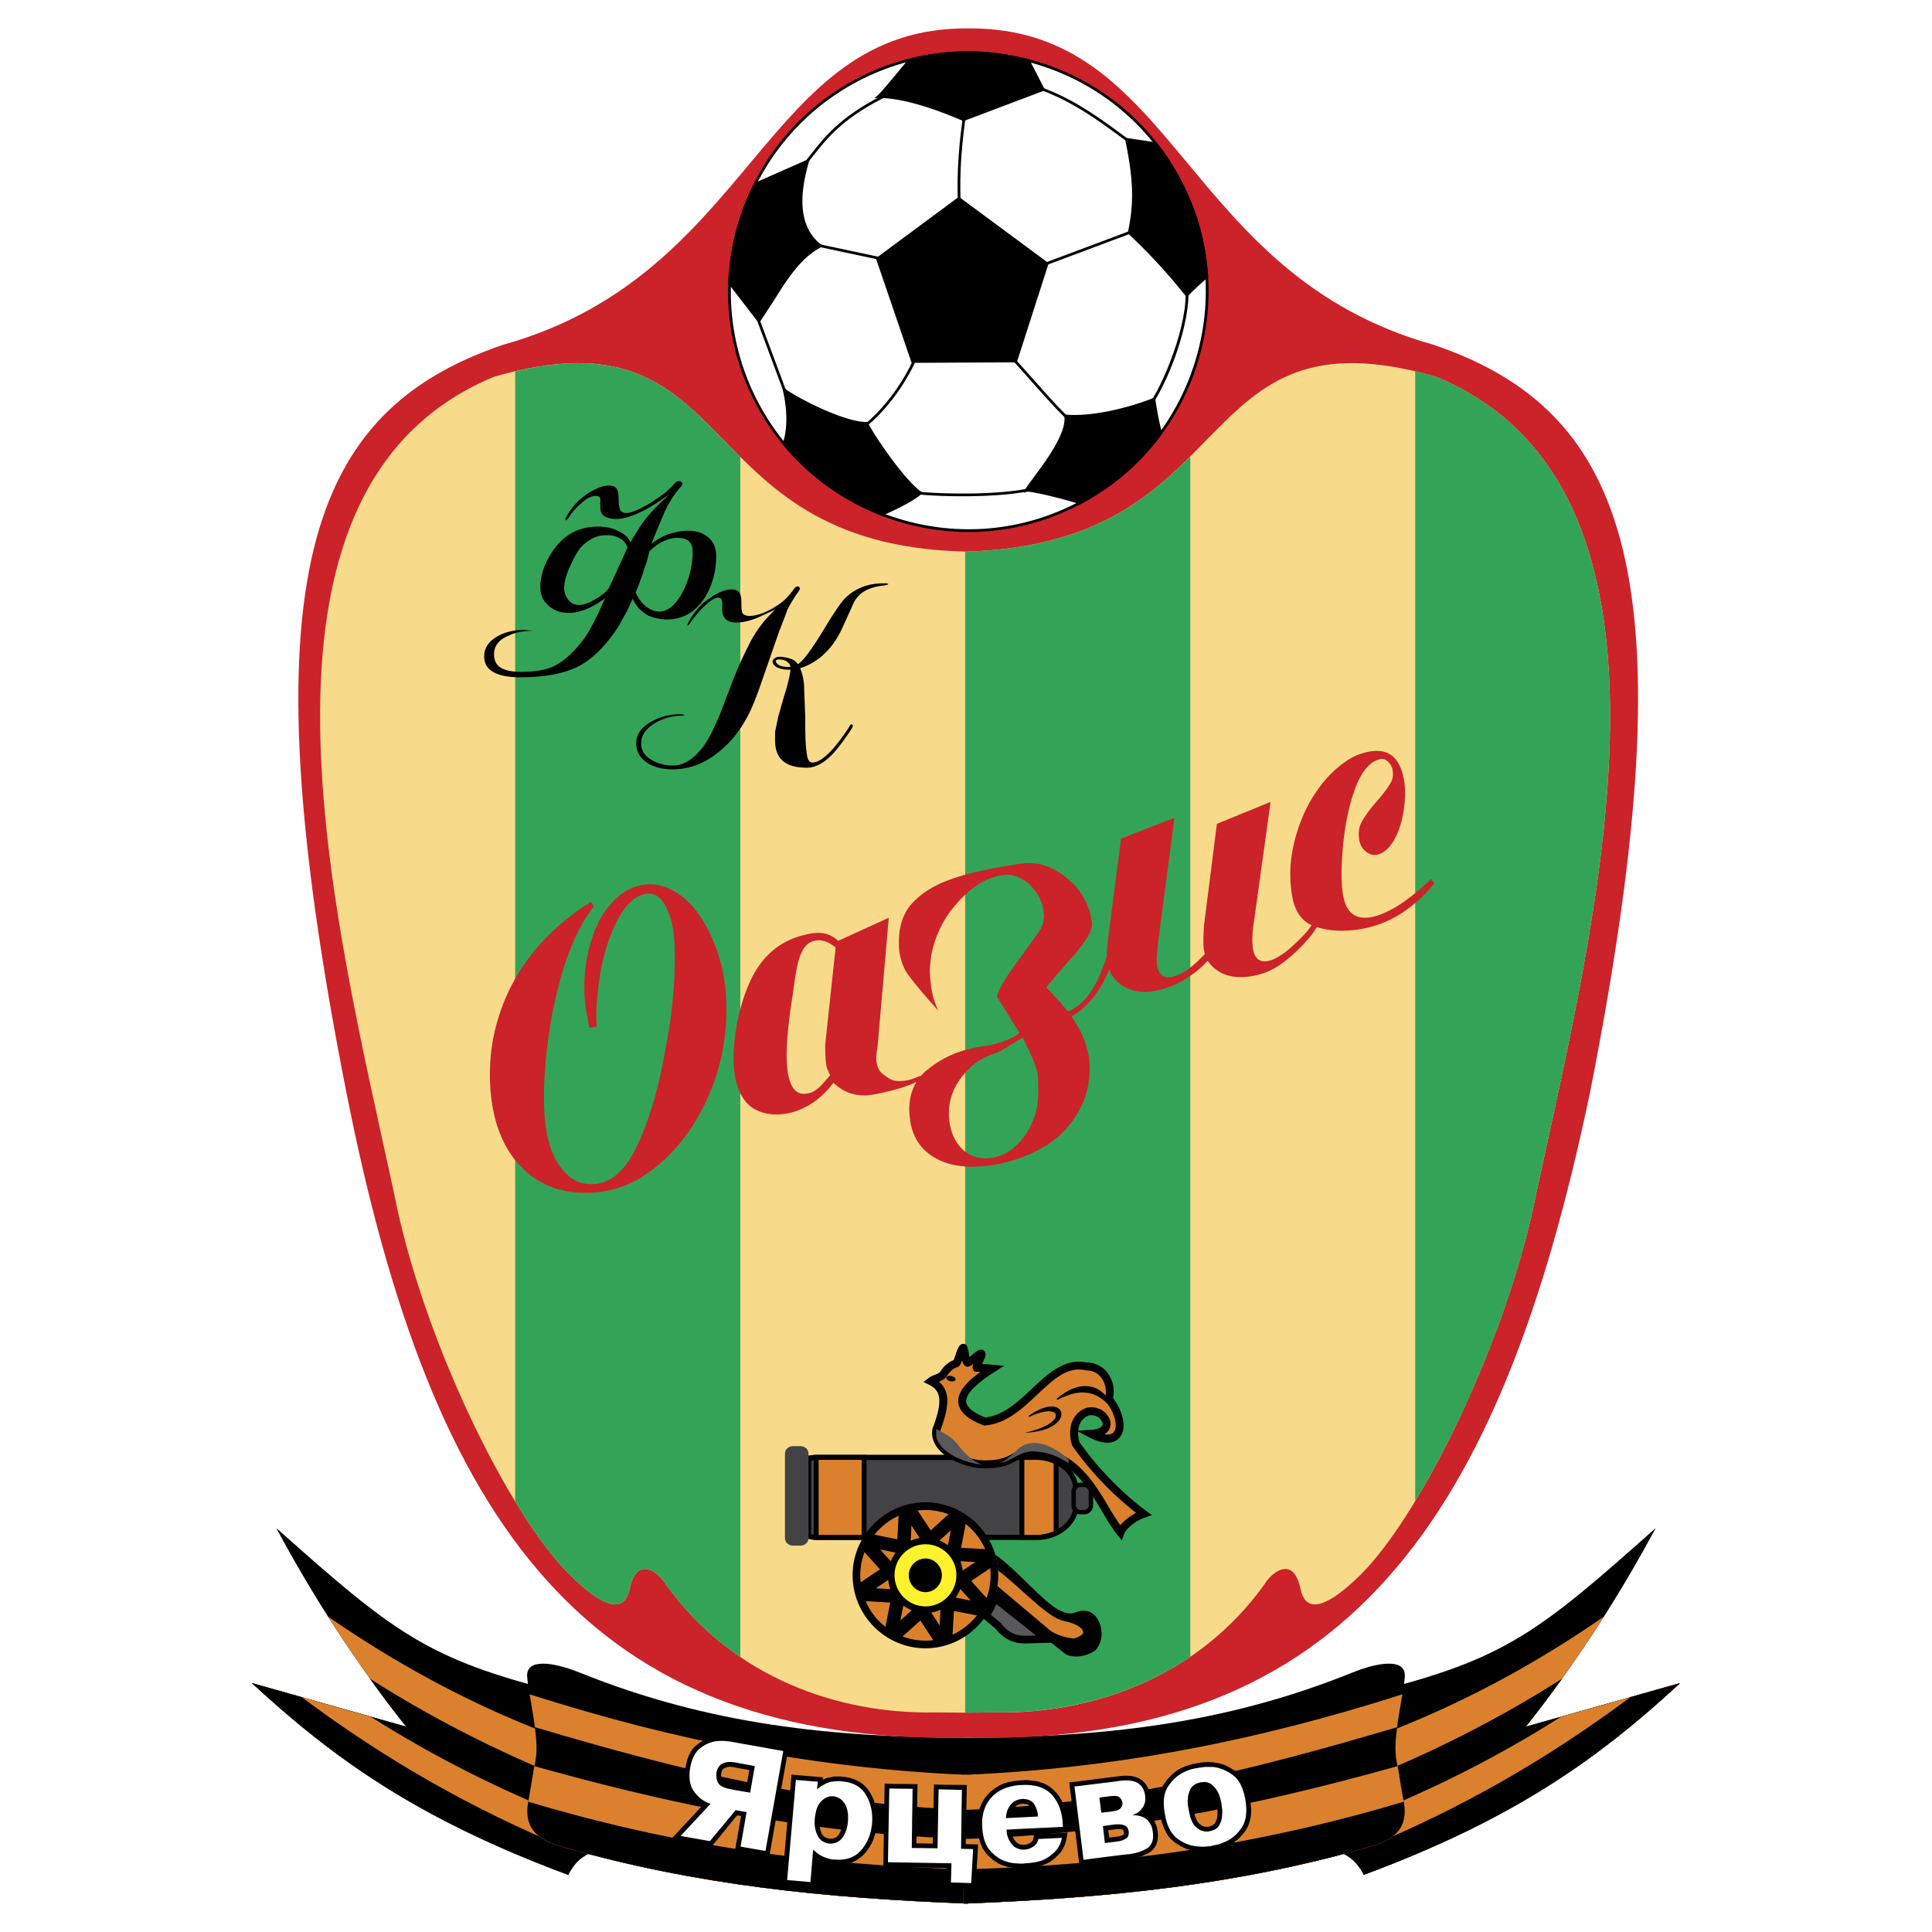 <?xml version="1.0" encoding="UTF-8"?> <svg xmlns="http://www.w3.org/2000/svg" width="2500" height="2500" viewBox="0 0 192.756 192.756"><g fill-rule="evenodd" clip-rule="evenodd"><path fill="#fff" d="M0 0h192.756v192.756H0V0z"></path><path d="M139.338 175.711c-.438-2.404.574-5.738.818-8.389.166-1.887-2.541-1.531-5.191-.465-13.096 5.291-25.346 6.445-38.601 6.529-13.228-.084-25.478-1.238-38.574-6.529-2.678-1.066-5.355-1.422-5.192.465.246 2.65 1.257 5.984.82 8.389-.273 1.34-.437 2.65-.711 4.072-.601 3.279 1.913 4.045 3.717 4.564 12.922 3.676 25.498 4.998 39.708 5.555v.02c.079-.004.155-.008.232-.01.078.002.154.006.232.01v-.02c14.237-.557 26.813-1.879 39.733-5.555 1.805-.52 4.318-1.285 3.717-4.564-.271-1.422-.435-2.732-.708-4.072z"></path><path d="M96.597 2.834c-20.525-.162-21.234 24.541-46.403 31.564-19.403 6.586-25.798 23.092-15.659 74.469 8.608 43.67 24.268 65.178 62.062 64.521 37.794.656 53.153-21.781 62.062-64.521 10.139-51.376 3.744-67.882-15.631-74.469-25.198-7.023-25.585-31.726-46.431-31.564z" fill="#cc2229"></path><path d="M66.426 158.057c6.696 9.348 17.244 12.98 26.891 12.791l2.952.027h.028l2.924-.027c9.674.189 20.25-3.443 26.945-12.791.518-.955 2.842-3.115 3.58.465.572 2.732 2.951 1.586 5.984-1.393 6.148-6.096 14.729-23.748 17.545-38.068 5.766-26.891 17.189-70.178-9.975-81.464-25.115-7.27-18.83 16.725-47.032 17.435-28.148-.71-21.89-24.705-47.004-17.435-27.137 11.286-15.741 54.574-9.948 81.464 2.788 14.32 11.369 31.973 17.545 38.068 3.006 2.979 5.383 4.125 5.958 1.393.765-3.581 3.061-1.42 3.607-.465z" fill="#f7db8b"></path><path d="M75.527 40.219C69.405 28.605 73.887 14.121 85.501 8c11.614-6.121 26.071-1.64 32.192 10.002 6.123 11.614 1.641 26.071-10.002 32.192-11.614 6.121-26.043 1.639-32.164-9.975z" fill="#fff"></path><path d="M85.438 7.879c-5.649 2.978-9.806 7.996-11.705 14.13-1.899 6.134-1.305 12.624 1.673 18.273 2.98 5.655 7.993 9.813 14.115 11.709 6.115 1.894 12.591 1.298 18.235-1.677 5.662-2.978 9.828-7.993 11.73-14.122 1.898-6.123 1.307-12.605-1.672-18.255-2.979-5.663-7.992-9.829-14.121-11.73-6.123-1.899-12.606-1.306-18.255 1.672zm4.164 43.852c-6.052-1.875-11.008-5.985-13.954-11.575C69.55 28.587 74 14.217 85.565 8.121c5.585-2.943 11.994-3.53 18.046-1.652 6.061 1.88 11.018 5.999 13.961 11.598 2.943 5.584 3.531 11.993 1.652 18.046-1.879 6.06-5.998 11.018-11.596 13.961-5.579 2.94-11.982 3.529-18.026 1.657z"></path><path d="M100.949 35.857l1.98 2.211c1.48 1.675 2.879 3.257 3.91 4.114l.174-.21c-1.014-.844-2.404-2.418-3.879-4.085l-1.982-2.214-.203.184zM96.036 11.846c-.239 1.869-.639 4.996-.451 8.595l.273-.015c-.188-3.574.211-6.687.449-8.546l.097-.777-.271-.032-.097.775zM91.284 49.02l-.032.271c2.793.329 9.766.412 12.578-.608l-.094-.257c-2.773 1.006-9.681.92-12.452.594zM85.747 42.762l.166.217c3.364-2.573 5.126-6.152 5.727-7.57l-.251-.107c-.594 1.399-2.33 4.926-5.642 7.46zM75.344 31.467l3.225 8.663.256-.095-3.225-8.662-.256.094zM80.827 24.448l8.363 1.777.057-.267-8.363-1.777-.057.267zM80.905 15.394c-.401.512-.78.995-1.187 1.42l.198.189c.416-.435.799-.923 1.204-1.44 1.404-1.791 3.15-4.02 7.909-6.209l-.114-.248c-4.819 2.217-6.588 4.475-8.01 6.288zM101.947 8.406c4.064.987 7.271 3.348 9.848 5.245l1.174.855.16-.222-1.17-.854c-2.598-1.911-5.83-4.29-9.947-5.29l-.065.266zM103.463 26.51l.096.255 9.482-3.552-.096-.256-9.482 3.553zM118.268 28.564c.359 3.697-2.266 10.019-3.824 12.037l.217.167c1.77-2.293 4.234-8.578 3.881-12.23l-.274.026z"></path><path d="M120.398 27.594c-.982.847-1.857 1.667-1.967 1.885a56.315 56.315 0 0 0-5.766-6.258c.52-2.514.684-4.783-.273-9.319l2.924.438a23.895 23.895 0 0 1 2.377 3.662 23.978 23.978 0 0 1 2.705 9.592zm-47.605.628a24.1 24.1 0 0 1 2.542-9.838l5.247-2.323c-1.121 3.853-.875 6.805 1.284 8.472-2.814 1.475-4.263 4.836-6.148 7.487l-2.925-3.798zM90.721 6.005a23.66 23.66 0 0 1 11.888.054c.438.847.875 1.694 1.475 2.87l-7.952 3.006c-2.323-.984-5.821-2.323-8.499-2.295.273-.219 1.804-2.023 3.088-3.635zm25.088 37.22c-2.051 2.815-4.756 5.193-8.035 6.941-1.803-.574-5.082-1.366-5.383-1.229.465-.929 4.262-5.138 3.936-7.433 3.061.246 6.967-.929 8.799-1.667.245 1.53.436 2.514.683 3.388zm-27.793 8.089a23.872 23.872 0 0 1-9.783-7.023c.464-1.448.492-3.307 0-5.411 1.12.875 5.875 3.361 8.226 3.361.902 1.667 3.744 5.793 5.383 6.941-.82.739-2.405 1.477-3.826 2.132zm3.033-15.248l-3.498-10.249 8.117-6.012 8.799 6.504-3.115 9.701-10.303.056z"></path><path d="M112.258 13.931c.93 4.404.812 6.653.273 9.263l-.016.075.057.053a56.315 56.315 0 0 1 5.752 6.243l.135.168.094-.192c.078-.154.768-.837 1.936-1.843l.051-.045-.004-.068a24.022 24.022 0 0 0-2.721-9.647 24.134 24.134 0 0 0-2.391-3.682l-.033-.043-3.172-.475.039.193zm.963 5.536c0-1.466-.195-3.16-.658-5.401l2.676.4a23.72 23.72 0 0 1 5.016 13.072c-.336.292-1.451 1.265-1.83 1.723a56.506 56.506 0 0 0-5.613-6.085c.249-1.226.409-2.378.409-3.709zM80.527 15.937l-5.292 2.342-.022.043a24.268 24.268 0 0 0-2.556 9.895l-.002.049 3.072 3.991 1.506-2.307c1.298-2.073 2.64-4.217 4.697-5.296l.189-.099-.168-.13c-2.01-1.552-2.415-4.275-1.237-8.325l.082-.282-.269.119zm-.149.364c-.391 1.413-.595 2.673-.595 3.774 0 1.948.63 3.406 1.864 4.432-2.032 1.137-3.363 3.248-4.646 5.299l-1.292 1.979-2.774-3.604a24.01 24.01 0 0 1 2.504-9.694l4.939-2.186zM90.687 5.873l-.044.012-.029.035c-1.286 1.615-2.805 3.404-3.066 3.613l-.31.248.396-.004c2.979-.03 7.092 1.712 8.444 2.285l.05.021 8.146-3.08-1.572-3.06-.061-.016a23.745 23.745 0 0 0-11.954-.054zm11.829.305l1.377 2.677-7.759 2.933c-3.5-1.479-6.179-2.221-8.181-2.275.559-.594 1.842-2.128 2.844-3.384a23.482 23.482 0 0 1 11.719.049zM115.074 39.71c-1.814.73-5.695 1.902-8.738 1.657l-.17-.014.023.169c.238 1.667-1.822 4.445-3.055 6.104-.416.562-.746 1.006-.867 1.249l-.141.282.316-.095c.307-.091 3.371.624 5.289 1.234l.055.018.051-.027c3.252-1.734 5.971-4.083 8.082-6.981l.037-.054-.018-.064c-.23-.821-.422-1.767-.68-3.373l-.027-.169-.157.064zm-.056.314c.238 1.468.424 2.384.641 3.169-2.07 2.827-4.729 5.124-7.902 6.825-1.254-.394-4.164-1.16-5.127-1.218.156-.242.416-.592.727-1.01 1.186-1.599 3.127-4.214 3.127-5.998 0-.05-.008-.098-.012-.147 2.989.194 6.686-.893 8.546-1.621zM78.099 38.912c.473 2.023.474 3.869.003 5.338l-.023.071.048.058a24.082 24.082 0 0 0 9.839 7.063l.054.021.053-.024c1.342-.62 3.011-1.391 3.86-2.154l.128-.115-.141-.099c-1.584-1.108-4.398-5.15-5.342-6.895l-.039-.071h-.081c-2.309 0-7.078-2.502-8.142-3.332l-.305-.239.088.378zm.629 2.882c0-.822-.111-1.705-.304-2.618 1.425.979 5.665 3.144 7.95 3.193.956 1.743 3.629 5.567 5.248 6.807-.837.697-2.35 1.408-3.609 1.989a23.82 23.82 0 0 1-9.632-6.913c.227-.74.347-1.564.347-2.458zM95.586 19.696l-8.197 6.071 3.562 10.436 10.5-.056 3.176-9.889-8.959-6.623-.082.061zm.081.279l8.639 6.386c-.057.182-2.996 9.331-3.055 9.514-.193 0-9.915.053-10.105.053l-3.434-10.06 7.955-5.893z"></path><path d="M66.426 158.057c2.132 2.98 4.646 5.385 7.434 7.27V45.576c-5.821-5.767-9.811-11.505-22.464-8.526v112.755c1.886 3.088 3.771 5.656 5.466 7.324 3.006 2.979 5.383 4.125 5.958 1.393.764-3.581 3.06-1.42 3.606-.465zM96.296 170.875l2.924-.027c6.613.107 13.609-1.531 19.539-5.549V45.548c-4.619 4.563-10.357 9.183-22.463 9.483v115.844zM141.195 149.75c5.002-8.227 10.057-20.332 12.08-30.689 5.766-26.891 17.189-70.178-9.975-81.464-.711-.219-1.422-.383-2.105-.547v112.7z" fill="#33a457"></path><path d="M66.263 49.812c.164-.164.355-.328.546-.492-.191.109-.383.246-.546.355v-.437c.464-.383.82-.738 1.093-1.066a.48.48 0 0 1 .355-.164c.219 0 .328.082.382.246l-.109.246c-.628.656-1.202 1.558-1.721 2.679v-1.367zm0 3.661l.41-.164a6.007 6.007 0 0 1 1.968-.355c.847 0 1.53.218 2.049.683.492.438.766 1.039.766 1.804 0 1.503-.355 2.842-1.039 4.018-.93 1.558-2.241 2.35-3.936 2.35-.082 0-.164 0-.218-.028v-.847c.683-.191 1.312-.848 1.885-1.94.629-1.257.957-2.569.957-3.962 0-.929-.492-1.367-1.476-1.367-.464 0-.902.082-1.366.301v-.493zm-4.537 8.991c-.738 1.148-1.503 2.077-2.295 2.787v-3.552c.027-.082.082-.137.109-.191l.848-1.858a5.99 5.99 0 0 1-.957.656v-.547a5.123 5.123 0 0 0 1.285-1.011l1.885-4.1a1.451 1.451 0 0 0-.71-.902c-.383-.246-.82-.355-1.312-.355-.41 0-.793.055-1.148.191v-1.038h.246c.793 0 1.476.137 2.05.464.602.273.984.628 1.175 1.121.137-.273.328-.601.574-.984.219-.382.492-.765.766-1.148a16.817 16.817 0 0 1 2.022-2.186v1.367c-.055.136-.109.246-.164.382l-1.121 2.706c.355-.301.792-.547 1.285-.793v.492c-.492.219-.984.574-1.476 1.038-.109.492-.219.848-.274 1.121a6.51 6.51 0 0 0-.327.929c-.301.875-.547 1.558-.766 2.05.273.656.683 1.175 1.203 1.53.382.246.765.383 1.147.383.165 0 .328-.027.492-.082v.847a4.268 4.268 0 0 1-1.667-.41 3.585 3.585 0 0 1-1.476-1.64l-.546 1.203-.848 1.53zm4.537-12.789v-.437a47.4 47.4 0 0 1-1.312.901c-1.12.684-1.94 1.039-2.459 1.039-.328 0-.52-.109-.629-.328-.082-.219-.137-.52-.137-.957 0-.628-.082-1.039-.246-1.203-.164-.164-.41-.246-.71-.246-.41 0-.848.109-1.339.355v.683c.164 0 .273.027.355.083a.434.434 0 0 1 .109.3v.765c0 .41.137.711.41.875.273.164.656.273 1.147.273.82 0 1.804-.328 2.979-.956.327-.164.655-.383 1.065-.629.22-.163.494-.327.767-.518zm-6.832 15.576a7.853 7.853 0 0 1-1.476 1.093c-1.449.82-3.471 1.23-6.012 1.23-2.433 0-3.635-.71-3.635-2.077 0-.819.41-1.448 1.202-1.94.82-.491 1.749-.71 2.788-.71l.984.083c-.984 0-1.831.137-2.487.464-1.011.41-1.503 1.039-1.503 1.858 0 .602.192 1.066.629 1.339.41.273 1.093.438 2.077.438 1.284 0 2.323-.164 3.088-.492 1.147-.492 2.269-1.53 3.361-3.061.273-.41.601-1.011.984-1.776v3.551zm0-4.945c-.191.109-.383.218-.602.328-.765.328-1.448.52-2.077.52-.82 0-1.476-.246-2.022-.711-.546-.492-.82-1.093-.82-1.831 0-1.257.438-2.486 1.312-3.744 1.065-1.503 2.459-2.268 4.208-2.323v1.038c-.027 0-.055.027-.082.027-.382.164-.765.41-1.175.766-.383.355-.792 1.011-1.229 1.967-.438.929-.656 1.722-.656 2.323 0 .438.137.82.41 1.175.273.328.628.52 1.066.52.355 0 .792-.137 1.312-.383.109-.082.246-.137.355-.219v.547zm0-10.823c-.164 0-.328.027-.547.109-.218.082-.519.273-.874.601-.52.438-.957.93-1.285 1.476l-.191.218-.055.055-.082-.164.109-.218c.547-.984 1.257-1.749 2.104-2.295.273-.191.574-.355.82-.465v.683h.001zM78.451 61.153l.082-.273c.328-.656.738-1.312 1.203-1.968l.082-.219c-.027 0-.027-.027-.027-.055l-.137-.137c-.191 0-.328.082-.438.247a6.624 6.624 0 0 1-.765.929 5.57 5.57 0 0 1-1.229.929c-.929.574-1.776.848-2.515.848-.3-.028-.492-.11-.601-.246-.109-.137-.136-.492-.136-1.039 0-.546-.082-.929-.246-1.093-.164-.191-.41-.273-.71-.273-.601 0-1.339.273-2.159.848-.848.546-1.558 1.339-2.104 2.322-.109.164-.164.301-.164.465l.082-.055.273-.355c.437-.601.874-1.12 1.339-1.558.574-.546 1.039-.847 1.366-.847.164.028.273.082.328.164.055.109.082.273.082.52v.437c0 .492.109.82.355 1.038.219.219.601.328 1.093.328.574 0 1.285-.164 2.104-.492l1.722-.792c-.602.601-1.039 1.065-1.257 1.366a11.578 11.578 0 0 0-1.394 2.214 39.602 39.602 0 0 0-1.585 3.552l-1.12 2.924c-.602 1.53-1.175 2.705-1.749 3.525-.983 1.312-1.995 1.968-3.088 1.968a4.21 4.21 0 0 1-2.214-.602c-.656-.41-.956-.956-.956-1.612 0-.792.465-1.476 1.421-2.049a5.437 5.437 0 0 1 2.732-.71l.219-.055-.301-.082h-.273c-1.039 0-1.995.273-2.924.819-.93.547-1.367 1.257-1.367 2.077 0 .792.355 1.449 1.093 1.94.656.437 1.503.656 2.542.656 1.476 0 2.869-.464 4.154-1.394 1.284-.929 2.35-2.132 3.17-3.607.382-.656.82-1.667 1.312-3.034l1.995-5.738.71-1.831zM88.507 58.201h-.41c-1.531 0-2.815.519-3.798 1.503-.383.382-1.094 1.421-2.132 3.143-1.229 2.023-2.077 3.143-2.569 3.416a1.39 1.39 0 0 0-.738-.546 2.222 2.222 0 0 0-.41-.109 2.674 2.674 0 0 0-.656-.082.79.79 0 0 0-.519.164c-.137.109-.191.219-.191.301 0 .246.164.438.464.601.246.109.547.191.902.219h.41c0 .273-.137.929-.41 1.94-.082.246-.164.52-.246.793l-.546 1.913-.273 1.284c-.055.219-.055.41-.055.601v.519c0 1.093.355 1.858 1.12 2.296.492.3 1.203.437 2.05.437s1.722-.464 2.596-1.394c.191-.191.464-.519.792-.956.273-.355.601-.82 1.011-1.421l.164-.301.027-.137-.109-.137-.081.027c-.082.055-.136.164-.191.273a19.703 19.703 0 0 1-1.53 2.077c-.875.984-1.558 1.449-2.104 1.449-.328 0-.519-.273-.574-.847a12.251 12.251 0 0 1-.137-1.75c-.027-.573-.027-1.229-.027-1.995l-.109-2.87c0-.382-.055-.765-.137-1.12s-.164-.628-.273-.82a6.204 6.204 0 0 0 2.378-1.394c.71-.656 1.312-1.503 1.804-2.542l1.202-2.651c.52-.983 1.503-1.53 2.979-1.667l.355-.082.109-.055-.138-.08zm-10.056 8.335c-.328-.027-.574-.082-.71-.164-.218-.137-.328-.273-.328-.41v-.082a.547.547 0 0 1 .3-.082c.301 0 .546.055.738.164.027.027.082.055.109.082.191.164.301.328.301.492h-.41z"></path><path d="M59.54 102.418l-.737.137c-.11-.547-.191-1.039-.273-1.422a9.598 9.598 0 0 1-.164-1.148c-.164-2.076 0-4.016.519-5.765.492-1.776 1.23-3.197 2.241-4.236.984-1.065 2.131-1.64 3.388-1.749 1.23-.082 2.433.328 3.553 1.229 1.148.902 2.104 2.214 2.897 3.963.792 1.721 1.285 3.606 1.449 5.684.164 2.377-.027 4.699-.602 6.969-.574 2.268-1.503 4.344-2.76 6.312-1.285 1.939-2.733 3.471-4.4 4.619a10.516 10.516 0 0 1-5.302 1.967c-2.924.219-5.329-.574-7.188-2.404-1.885-1.832-2.951-4.428-3.225-7.789-.191-2.568.083-5 .82-7.352a19.508 19.508 0 0 1 3.443-6.421c1.558-1.94 3.498-3.635 5.767-5.029l.273.464c-1.121 1.395-2.077 3.334-2.896 5.794-.792 2.486-1.367 5.137-1.722 7.951-.328 2.787-.437 5.221-.273 7.27.164 2.16.71 3.854 1.612 5.029.875 1.201 1.995 1.748 3.334 1.639 1.23-.082 2.295-.766 3.225-2.021.901-1.258 1.804-3.279 2.65-6.066.492-1.668.901-3.525 1.257-5.576.191-.982.355-1.967.492-2.924a87.75 87.75 0 0 0 .3-2.951c.137-2.049.137-3.634.055-4.81-.109-1.394-.41-2.514-.874-3.389s-1.039-1.285-1.749-1.23c-1.121.082-2.104.902-2.952 2.46s-1.448 3.416-1.804 5.492c-.354 2.106-.463 3.881-.354 5.303zM142.781 87.688l.328.438c-2.078 2.541-4.51 4.072-7.297 4.563-1.613.273-3.088.219-4.428-.191-.219.328-.547.82-.629.902-.982 1.175-1.912 2.022-2.76 2.651a6.934 6.934 0 0 1-3.115 1.338c-1.996.328-3.443-.191-4.4-1.53-.682.765-1.529 1.42-2.459 1.967a8.804 8.804 0 0 1-2.924 1.066c-1.148.191-2.186 0-3.033-.52-.684-.41-1.148-.957-1.395-1.666-.793 1.994-2.076 3.77-3.771 4.699.711 1.039 1.203 1.996 1.449 2.842.027.055.027.082.027.137.082.246.164.547.219.82 0 .027.027.055.027.082.273 2.131-.082 4.018-1.039 5.656a9.305 9.305 0 0 1-3.717 3.635c-.736.438-1.557.766-2.404 1.066-.738.246-1.504.438-2.322.574v-.738c.93-.164 1.721-.629 2.432-1.367.793-.791 1.34-1.775 1.723-2.951.354-1.174.299-2.377.271-3.662-.053-1.174-1.146-3.115-1.529-3.99l-1.832 1.121c-.328.219-.736.41-1.064.52v-.957c1.639-.408 2.65-1.064 2.541-1.201l-2.213-3.553c.164-.738.82-1.859 1.967-3.389l2.24-3.116a2.79 2.79 0 0 0 .438-2.022c-.137-1.066-.656-1.995-1.529-2.787-.82-.656-1.641-.957-2.488-.82a3.678 3.678 0 0 0-.955.219v-.901a59.233 59.233 0 0 1 2.787-.465c1.559-.219 3.061.246 4.48 1.421 1.449 1.148 2.297 2.651 2.543 4.509.082.683-.602 1.858-2.078 3.525-1.502 1.694-2.322 2.651-2.459 2.924.82.848 1.531 1.613 2.105 2.377 2.186-.846 3.252-3.443 3.934-5.602-.027-.41 0-.929.082-1.53l1.312-10.112 5.328-2.077-1.639 12.489c-.055.465-.082.875-.109 1.23a5.57 5.57 0 0 0 0 .957c.164.955.629 1.338 1.447 1.201.984-.164 2.078-.928 3.336-2.295l-.111-.546c-.055-.383-.055-1.148.027-2.323l1.285-10.111 5.357-2.186-1.723 12.379c-.109.929-.137 1.722-.027 2.323.164.901.629 1.312 1.449 1.175.982-.164 2.295-1.147 3.99-3.006.027-.055.244-.328.408-.574-1.037-.464-1.693-1.448-1.939-2.869-.355-1.968-.219-4.044.41-6.176.627-2.131 1.611-3.99 2.979-5.547a10.794 10.794 0 0 1 2.076-1.831 6.013 6.013 0 0 1 2.27-.902c1.885-.327 3.006.602 3.416 2.815.164.956.137 2.022-.055 3.197-.191 1.202-.547 2.159-1.012 2.952-.492.765-1.039 1.229-1.668 1.338-.383.055-.736-.054-1.064-.327-.355-.273-.574-.656-.656-1.121-.109-.656-.055-1.257.191-1.749.273-.52.738-1.203 1.475-2.05.738-.847 1.203-1.476 1.395-1.831.273-.382.355-.875.246-1.448-.027-.246-.191-.492-.41-.738-.246-.246-.492-.328-.738-.301-1.012.191-1.83 1.093-2.486 2.706-.629 1.64-1.066 3.552-1.285 5.793-.217 2.213-.217 3.936 0 5.138.301 1.694 1.203 2.405 2.732 2.159 1.695-.301 3.716-1.585 6.04-3.826zm-43.642 28.531c-.137.027-.273.027-.383.055-2.241.301-4.072.055-5.494-.766-1.394-.82-2.24-2.076-2.459-3.799-.219-1.477 0-2.705.628-3.744-.164.055-.328.137-.492.191-1.094.465-2.405.766-3.471.984-1.749.383-3.17 0-4.318-1.121a8.411 8.411 0 0 1-2.213 2.104v-1.119c.136-.055.273-.137.41-.219a3.46 3.46 0 0 0 .683-.602l.792-.902-.328-.736c-.109-.438-.164-1.203-.164-2.324l1.038-9.673c-.683-.602-1.394-.847-2.131-.684a.987.987 0 0 0-.3.109v-.847c.492-.055.929-.082 1.284 0 .464.082.929.328 1.421.737l5.028-2.295-1.121 12.925c-.136.711-.164 1.23-.082 1.559.082.383.246.846.601 1.094.328.246.738.572 1.094.654.601.109 1.421.082 2.295-.328.165-.055.301-.109.465-.164.191-.244.437-.463.71-.654 1.476-1.203 3.252-1.941 5.301-2.242.438-.055.82-.137 1.203-.219v.957c-1.23.383-2.269 1.121-3.116 2.213-1.093 1.367-1.53 2.926-1.285 4.592.164 1.176.628 2.104 1.394 2.814.792.656 1.694.902 2.761.766.082-.027.164-.027.246-.055v.739h.003zm0-28.695v-.901c-1.695.328-3.143.683-4.318 1.12-1.831.656-3.17 1.558-4.099 2.705-.656.902-1.011 2.022-1.039 3.307 0 .492 0 .902.055 1.257.109.655.3 1.257.601 1.832.438.709 1.53 2.049 3.279 3.988-.382-.818-.656-1.666-.737-2.596a10.82 10.82 0 0 1-.11-1.559c.027-.463.082-.956.165-1.502.409-1.94 1.257-3.634 2.514-5.028a10.21 10.21 0 0 1 2.213-1.94c.464-.3.956-.546 1.476-.683zm-18.201 22.599a7.196 7.196 0 0 1-2.214.93c-1.312.273-2.432.137-3.416-.383-.957-.547-1.585-1.529-1.913-2.979-.273-1.256-.273-2.787-.027-4.535.246-1.75.683-3.389 1.312-4.893 1.202-2.815 3.115-4.454 5.766-5.028.164-.055.328-.082.492-.109v.847c-.438.191-.766.574-1.011 1.147-.328.711-.574 2.049-.82 4.018-.628 3.908-.792 6.641-.437 8.225.301 1.367.929 1.941 1.913 1.723.137-.027.246-.055.355-.082v1.119z" fill="#cc2229"></path><path d="M81.594 153.385h21.779c2.188 0 3.963-1.449 3.963-3.197v-1.586c0-1.748-1.775-3.197-3.963-3.197H81.594c-.328 0-.628.027-.929.082v7.789c.3.081.601.109.929.109z" fill="#434244"></path><path d="M81.594 145.145c-.337 0-.656.029-.976.086l-.213.039v8.203l.191.053c.296.08.613.119.998.119h21.779c2.328 0 4.223-1.551 4.223-3.457v-1.586c0-1.906-1.895-3.457-4.223-3.457H81.594zm0 .519h21.779c2.043 0 3.705 1.318 3.705 2.938v1.586c0 1.619-1.662 2.938-3.705 2.938H81.594c-.259 0-.47-.025-.669-.064v-7.338a4.7 4.7 0 0 1 .669-.06z"></path><path d="M81.594 153.385h4.618v-7.98H81.43v7.98h.164z" fill="#db812e"></path><path d="M86.212 145.158h-5.028v8.473h5.274v-8.473h-.246zm-.246.492v7.488h-4.291v-7.488h4.291z"></path><path d="M101.953 153.385h1.42c.738 0 1.395-.164 1.996-.438v-7.105a4.758 4.758 0 0 0-1.996-.438h-1.42v7.981z" fill="#db812e"></path><path d="M101.953 145.158h-.246v8.473h1.666c.732 0 1.418-.15 2.098-.461l.145-.064v-7.422l-.145-.066a4.968 4.968 0 0 0-2.098-.459h-1.42v-.001zm1.42.492a4.46 4.46 0 0 1 1.75.367v6.754a4.46 4.46 0 0 1-1.75.367h-1.174v-7.488h1.174z"></path><path d="M107.801 150.871h.355a.677.677 0 0 0 .684-.684v-1.367a.695.695 0 0 0-.684-.684h-.355a.695.695 0 0 0-.684.684v1.367c0 .383.301.684.684.684z" fill="#434244"></path><path d="M107.801 147.918a.915.915 0 0 0-.902.902v1.367c0 .506.396.9.902.9h.355a.891.891 0 0 0 .902-.9v-1.367a.915.915 0 0 0-.902-.902h-.355zm-.465 2.27v-1.367c0-.248.217-.465.465-.465h.355c.248 0 .465.217.465.465v1.367c0 .26-.205.465-.465.465h-.355a.462.462 0 0 1-.465-.465z"></path><path d="M79.106 154.205h.765c.438 0 .793-.328.793-.738v-8.445c0-.41-.355-.738-.793-.738h-.765c-.437 0-.792.328-.792.738v8.445c0 .41.355.738.792.738z" fill="#434244"></path><path d="M99.248 159.424l7.051 5.602c.41.246 1.584.52 2.924-.328.465-.436.654-1.01.684-1.611.027-1.34-.875-2.924-2.598-2.215-1.994.82-4.945-3.605-7.979-5.738h-.027a7.26 7.26 0 0 1 .299 2.021c0 .792-.135 1.558-.354 2.269z"></path><path d="M102.582 163.576l1.83-.053-5.164-4.1a8.233 8.233 0 0 1-.875 1.775l1.201 1.012c.738.849 1.422 1.45 3.008 1.366z" fill="#59595b"></path><path d="M98.885 159.299a7.843 7.843 0 0 1-.832 1.693l-.186.283 1.441 1.211c.754.863 1.531 1.564 3.293 1.473l-.008.002 2.877-.086-6.408-5.086-.177.51zm.519.738l3.949 3.135-.793.023c-1.439.074-2.025-.465-2.697-1.236l-.02-.021s-.672-.564-.98-.826a8.65 8.65 0 0 0 .541-1.075z"></path><path d="M92.333 164.451c3.99 0 7.268-3.279 7.268-7.297 0-3.988-3.278-7.268-7.268-7.268s-7.27 3.279-7.27 7.268c.001 4.018 3.28 7.297 7.27 7.297z"></path><path d="M92.333 163.688c3.58 0 6.504-2.924 6.504-6.533 0-3.578-2.924-6.502-6.504-6.502s-6.504 2.924-6.504 6.502c.001 3.609 2.924 6.533 6.504 6.533z" fill="#db812e"></path><path d="M88.945 162.73c.137.082.301.164.437.246l3.006-2.705h-.055a3.1 3.1 0 0 1-2.624-1.449l-.764 3.908z" fill="#db812e"></path><path d="M89.053 158.693l-.858 4.383 1.261.709.374-.311 4.303-3.873h-1.799a2.437 2.437 0 0 1-2.056-1.135l-.899-1.438-.326 1.665zm1.072 1.495c.261.189.541.344.841.463l-1.131 1.018.29-1.481z"></path><path d="M93.836 163.523c.164-.055.355-.109.519-.164l.219-4.018-.055.027c-.573.547-1.338.902-2.186.902-.219 0-.465-.027-.684-.082l2.187 3.335z" fill="#db812e"></path><path d="M94.278 158.742l-.146.072-.074.07c-.485.463-1.098.717-1.724.717a2.26 2.26 0 0 1-.521-.062l-1.663-.416 3.404 5.191 1.454-.459.016-.461.281-5.16-1.027.508zm-.444 1.871l-.084 1.557-.844-1.287c.32-.049.63-.139.928-.27z"></path><path d="M97.881 160.57c.082-.135.164-.299.246-.463l-2.678-2.979-.027.055a3.064 3.064 0 0 1-1.476 2.623l3.935.764z" fill="#db812e"></path><path d="M94.849 156.83l-.097.195v.158a2.38 2.38 0 0 1-1.153 2.051l-1.483.898 6.123 1.189.699-1.311-.312-.354-3.337-3.711-.44.885zm.962 1.703l1.04 1.156-1.517-.295c.198-.265.357-.552.477-.861z"></path><path d="M98.674 155.734a3.228 3.228 0 0 0-.137-.492l-3.99-.219c.547.547.875 1.312.875 2.131 0 .275-.027.547-.082.793v.027l3.334-2.24z" fill="#db812e"></path><path d="M94.074 155.498c.431.43.678 1.035.678 1.656 0 .23-.022.453-.066.648l-.366 1.637 1.393-.908 3.732-2.51-.111-.398-.289-1.059-.471.01-5.739-.314 1.239 1.238zm1.744.266l1.489.082-1.261.848a3.834 3.834 0 0 0-.228-.93z"></path><path d="M95.75 151.635c-.137-.109-.301-.191-.437-.273l-2.979 2.707c1.12 0 2.104.6 2.65 1.502l.766-3.936z" fill="#db812e"></path><path d="M94.862 150.867l-4.262 3.869h1.733c.853 0 1.63.441 2.078 1.182l.899 1.482 1.182-6.08-.325-.207-.41-.268-.524-.303-.371.325zm.004 1.805l-.292 1.504a3.73 3.73 0 0 0-.84-.477c.492-.445.656-.595 1.132-1.027z"></path><path d="M90.831 150.814c-.164.057-.328.084-.492.139l-.218 4.043a3.142 3.142 0 0 1 2.213-.928c.246 0 .492.027.683.08l-2.186-3.334z" fill="#db812e"></path><path d="M90.618 150.18l-.952.266.004.471-.313 5.791 1.236-1.236a2.48 2.48 0 0 1 1.74-.734c.189 0 .376.021.5.057l1.729.492-3.44-5.244-.504.137zm.323 2.025l.82 1.25a3.82 3.82 0 0 0-.901.252l.081-1.502z"></path><path d="M86.813 153.713c-.109.164-.191.326-.273.463l2.706 3.008v-.029c0-1.119.601-2.104 1.503-2.65l-3.936-.792z" fill="#db812e"></path><path d="M86.256 153.342l-.212.354-.319.559.317.371 3.873 4.303v-1.773c0-.852.441-1.629 1.18-2.076l1.469-.891-6.083-1.225-.225.378zm1.564 1.256l1.539.311a3.723 3.723 0 0 0-.487.859l-1.052-1.17z"></path><path d="M85.966 158.604c.055.164.082.301.136.465l3.962.219c-.519-.547-.819-1.285-.819-2.133 0-.271.027-.545.109-.818l-3.388 2.267z" fill="#db812e"></path><path d="M88.982 155.779l-3.796 2.541.416 1.412.465.004 5.647.312-1.163-1.223c-.416-.438-.635-1.016-.635-1.672 0-.242.026-.441.081-.627l.536-1.785-1.551 1.038zm-.363 1.854c.038.316.1.627.21.916l-1.457-.082 1.247-.834z"></path><path d="M99.521 158.248l5.328 4.482c.273.191 1.066.602 2.186.738.383 0 .902-.328 1.012-.492.164-.41-.52-.984-1.939-1.258-1.586-.301-4.455-3.498-6.533-5.027.027.164.027.328.027.463 0 .383-.028.739-.081 1.094zM93.427 142.617c-.438 2.268 3.333 3.635 5.056 3.471 2.568 0 2.732-1.176 4.428-1.285 5.301.109 6.885 5.631 8.881 8.09.273-.738 1.42-1.559 2.295-1.859-2.678-1.994-5.082-4.562-6.777-7.023-.438-1.639.109-2.76 1.203-3.17 1.668-.408 3.088 2.051.355 2.215 3.115 1.611 3.607-1.121 1.775-3.471.41-1.887-.82-3.279-2.24-3.252-3.799-.902-5.984 5.164-10.166 5.492-4.072-1.584-1.831-3.607.766-5.273-.246-.055-.465-.027-.738-.055-.246-.055-.52 0-.793-.027-.246-.027.684-1.367.41-1.422-.219-.027-.793.656-1.312.902-.245.137-.328-1.477-.464-1.477-.219.027-.574 1.559-.684 1.531-.465.164-.847.41-1.284 1.064-.301.438-.875.438-1.257.738 1.365.684 1.666 1.915.546 4.811z" fill="#db812e"></path><path d="M96.08 134.078l-.024.002c-.356.045-.492.404-.764 1.215l-.144.398c-.542.223-.944.562-1.34 1.156-.101.146-.27.217-.538.32-.202.078-.431.166-.634.326l-.492.387.559.279c.614.307 1.014.744 1.014 1.637 0 .629-.198 1.482-.659 2.676l-.013.033-.007.035a2.274 2.274 0 0 0-.042.432c0 .596.24 1.172.707 1.686 1.125 1.236 3.442 1.953 4.817 1.822 1.521.002 2.266-.41 2.922-.773.455-.252.848-.469 1.494-.51 3.758.078 5.52 3.055 7.072 5.682.5.844.973 1.641 1.477 2.262l.438.539.24-.652c.223-.6 1.268-1.352 2.053-1.621l.711-.244-.602-.447c-2.479-1.846-4.893-4.346-6.641-6.867a3.774 3.774 0 0 1-.131-.908c0-.041.012-.074.014-.113l1.119.578c1.844.955 2.693.408 3.033-.002.258-.311.381-.727.381-1.203 0-.816-.371-1.803-1.049-2.721.033-.205.066-.412.066-.613 0-.74-.23-1.43-.67-1.967a2.59 2.59 0 0 0-2.043-.965c-2.166-.459-3.844 1.105-5.463 2.629-1.402 1.316-2.852 2.67-4.648 2.852-1.18-.475-1.839-1.01-1.894-1.553a1.127 1.127 0 0 1-.004-.08c0-1.088 2.115-2.445 2.82-2.9l.965-.619-1.092-.102-.51-.047-.275-.014.047.008-.373-.023.049-.107c.172-.357.303-.625.303-.852a.498.498 0 0 0-.051-.225.45.45 0 0 0-.318-.244c-.312-.039-.557.166-.895.449a8.594 8.594 0 0 1-.342.277 13.542 13.542 0 0 1-.069-.383c-.098-.576-.158-.924-.548-.924h-.026v-.001zm-.093 1.631c.076.311.17.51.358.6a.443.443 0 0 0 .417-.014 2.45 2.45 0 0 0 .348-.217.953.953 0 0 0-.076.332c0 .082.018.156.057.229l.111.201.23.023.395.006c-1.209.869-2.224 1.852-2.224 2.908 0 .055.002.109.008.164.09.9.902 1.637 2.481 2.252l.086.033.09-.008c2.115-.166 3.691-1.646 5.217-3.078 1.627-1.529 3.031-2.85 4.826-2.424l.049.012h.051a1.795 1.795 0 0 1 1.424.676c.447.545.598 1.289.422 2.096l-.039.182.115.145c1.008 1.297 1.188 2.578.777 3.072-.178.215-.506.26-.914.197.277-.176.43-.389.512-.582.062-.145.092-.297.092-.453 0-.324-.131-.66-.383-.957a2.017 2.017 0 0 0-2-.648l-.021.006-.021.01c-1.039.389-1.607 1.299-1.607 2.486 0 .363.053.75.16 1.156l.018.066.039.057c1.68 2.438 3.977 4.838 6.361 6.703-.596.309-1.184.75-1.572 1.238a26.2 26.2 0 0 1-1.08-1.701c-1.578-2.666-3.541-5.982-7.773-6.07-.855.055-1.367.336-1.859.609-.602.332-1.223.676-2.576.676-1.062.1-3.191-.463-4.193-1.564-.333-.367-.501-.754-.501-1.154 0-.086.009-.174.025-.262.458-1.195.692-2.158.692-2.934 0-.84-.275-1.461-.83-1.924.271-.107.571-.246.787-.561.389-.582.693-.775 1.09-.916l-.014.002c.202-.057.318-.301.445-.67zm13.825 5.908c.104.121.193.287.193.445a.358.358 0 0 1-.027.141c-.105.25-.531.42-1.135.455l-1.266.076c.059-.727.41-1.262 1.053-1.512.524-.117.964.137 1.182.395z"></path><path d="M94.82 137.807c.273.055.492-.027.519-.164.027-.137-.164-.299-.41-.355-.246-.053-.492.029-.519.164-.027.136.164.3.41.355zM102.637 141.387c3.416-1.666 3.961.684-.438 1.559 5.383-.164 4.318-4.428.492-1.723-.164-.028.108.191-.054.164zM105.506 139.666c2.35-1.23 4.018-.984 5.629 1.119-.82-2.623-3.143-3.416-5.711-1.229.055.165.027-.054.082.11z"></path><path d="M93.427 142.617s-.027 0-.027.027v.656c.328 1.666 2.951 2.705 4.591 2.814-1.093-.328-1.913-1.34-2.487-2.051-.574-.736-1.284-1.037-2.077-1.475v.029zm6.313 3.362c1.42-.301 1.803-1.066 3.17-1.176 1.529.027 2.732.492 3.715 1.203 0-.109-.027-.219-.027-.41-1.447-1.34-3.715-2.459-5.246-.82-.575.601-1.094.984-1.612 1.203z" fill="#59595b"></path><path d="M92.333 160.271c1.694 0 3.088-1.395 3.088-3.117 0-1.693-1.394-3.086-3.088-3.086s-3.088 1.393-3.088 3.086c.001 1.723 1.394 3.117 3.088 3.117z" fill="#fff22d"></path><path d="M92.333 158.85c.902 0 1.64-.766 1.64-1.695 0-.9-.738-1.666-1.64-1.666s-1.667.766-1.667 1.666c.001.929.766 1.695 1.667 1.695zM25.134 167.922c8.062 7.434 16.396 13.5 31.563 19.131l-.901-18.229c-13.2-3.279-16.534-5.957-28.23-16.369 3.553 6.613 7.734 13.199 12.954 19.812l-15.386-4.345z"></path><path d="M25.134 167.922c8.062 7.434 16.396 13.5 31.563 19.131l-.683-13.582c-8.062-2.979-15.713-6.941-23.284-12.189a129.148 129.148 0 0 0 7.789 10.986l-15.385-4.346z" fill="#db812e"></path><path d="M25.134 167.922c8.062 7.434 16.396 13.5 31.563 19.131l-.465-9.646c-6.695-2.734-13.062-5.932-19.32-9.922a113.635 113.635 0 0 0 3.607 4.783l-15.385-4.346z"></path><path d="M25.134 167.922c8.062 7.434 16.396 13.5 31.563 19.131l-.273-5.877c-6.75-2.705-13.117-5.902-19.43-9.891l-11.86-3.363z" fill="#db812e"></path><path d="M25.134 167.922c8.062 7.434 16.396 13.5 31.563 19.131.683-1.285 1.367-1.859 2.651-2.379l-2.788-.271c-9.291-3.854-17.872-8.664-26.48-15.086l-4.946-1.395z"></path><path d="M56.424 184.348c13.062 3.717 25.771 5.027 40.172 5.574l-.137-12.844c-15.085-.656-28.967-3.361-43.615-8.035.355 2.268.929 4.756.574 6.668-.273 1.34-.437 2.65-.711 4.072-.6 3.279 1.914 4.045 3.717 4.565z" fill="#db812e"></path><path d="M56.424 184.348c13.062 3.717 25.771 5.027 40.172 5.574l-.082-9.346c-14.894-.547-28.612-3.936-43.151-8.254.164 1.23.246 2.379.055 3.389-.273 1.34-.437 2.65-.711 4.072-.6 3.279 1.914 4.045 3.717 4.565z"></path><path d="M56.424 184.348c13.062 3.717 25.771 5.027 40.172 5.574l-.055-6.449c-14.948-.465-28.694-3.197-43.233-7.27a235.42 235.42 0 0 1-.602 3.58c-.599 3.279 1.915 4.045 3.718 4.565z" fill="#db812e"></path><path d="M56.424 184.348c13.062 3.717 25.771 5.027 40.172 5.574l-.028-3.416c-15.139-.41-29.076-2.322-43.861-6.75v.027c-.6 3.279 1.914 4.045 3.717 4.565zM167.623 167.922c-8.062 7.434-16.398 13.5-31.564 19.131l.9-18.229c13.201-3.279 16.533-5.957 28.23-16.369-3.553 6.613-7.734 13.199-12.953 19.812l15.387-4.345z"></path><path d="M167.623 167.922c-8.062 7.434-16.398 13.5-31.564 19.131l.656-13.582c8.088-2.979 15.74-6.941 23.309-12.189a129.115 129.115 0 0 1-7.787 10.986l15.386-4.346z" fill="#db812e"></path><path d="M167.623 167.922c-8.062 7.434-16.398 13.5-31.564 19.131l.463-9.646c6.697-2.734 13.062-5.932 19.322-9.922a116.28 116.28 0 0 1-3.607 4.783l15.386-4.346z"></path><path d="M167.623 167.922c-8.062 7.434-16.398 13.5-31.564 19.131l.271-5.877c6.752-2.705 13.119-5.902 19.404-9.891l11.889-3.363z" fill="#db812e"></path><path d="M167.623 167.922c-8.062 7.434-16.398 13.5-31.564 19.131-.684-1.285-1.367-1.859-2.65-2.379l2.76-.271c9.318-3.854 17.898-8.664 26.508-15.086l4.946-1.395z"></path><path d="M136.33 184.348c-13.062 3.717-25.77 5.027-40.198 5.574l.109-12.844c15.14-.656 29.022-3.361 43.671-8.035-.355 2.268-.93 4.756-.574 6.668.273 1.34.438 2.65.709 4.072.601 3.279-1.912 4.045-3.717 4.565z" fill="#db812e"></path><path d="M136.33 184.348c-13.062 3.717-25.77 5.027-40.198 5.574l.083-9.346c14.92-.547 28.639-3.936 43.178-8.254-.164 1.23-.246 2.379-.055 3.389.273 1.34.438 2.65.709 4.072.601 3.279-1.912 4.045-3.717 4.565z"></path><path d="M136.33 184.348c-13.062 3.717-25.77 5.027-40.198 5.574l.055-6.449c14.948-.465 28.722-3.197 43.261-7.27.191 1.176.355 2.35.6 3.58.6 3.279-1.913 4.045-3.718 4.565z" fill="#db812e"></path><path d="M136.33 184.348c-13.062 3.717-25.77 5.027-40.198 5.574l.027-3.416c15.167-.41 29.104-2.322 43.888-6.75v.027c.601 3.279-1.912 4.045-3.717 4.565z"></path><path d="M91.814 180.111c3.389.246 5.547.355 8.854.055v-3.143c-2.979.273-5.875.273-8.827-.055l-.027 3.143zM91.732 186.123c3.389.273 5.575.301 8.909 0V183.5a41.462 41.462 0 0 1-8.827-.109l-.082 2.732z" fill="#db812e"></path><path d="M78.697 174.316l-.355-.055-5.001-.9-.164-.027-.137-.027h-.082l-.082-.027h-.109l-.082-.027h-.192l-.109-.027h-.766l-.137.027h-.136l-.137.027-.109.027-.11.027-.108.027-.109.027-.109.055-.109.027-.109.055-.109.055-.109.055-.109.055-.082.055-.109.055-.109.055-.082.082-.109.08-.109.084-.109.082-.109.08-.082.109-.109.109-.082.137-.082.109-.082.137-.059.136-.082.137-.055.164-.055.137-.055.164-.027.164-.055.164-.027.191-.055.164-.027.219-.027.191v.191l-.027.191v.38l.027.191.027.166.027.162.055.191.055.164.055.137.055.164.082.137.082.164.109.137.082.109.109.109.109.109.083.109.108.109.109.082.11.082.109.109.109.082.137.082.109.055.027.027-3.143 3.361 3.662.629.41.082 2.323-2.844.219-.244.383.053-.602 3.416v.029l2.815.49.601.109 1.585-8.99.357-1.909zm-4.236 3.991l-1.121-.191-.382-.082h-.109l-.109-.027-.082-.027-.082-.027-.083-.027-.082-.025-.055-.029-.055-.025-.055-.027-.027-.029-.055-.027-.027-.027-.027-.025v-.029h-.027v-.027l-.055-.082-.027-.08-.027-.082-.027-.082V176.948l.027-.109.027-.109.027-.082.055-.055.027-.055.027-.055.054-.027.028-.027.082-.027.055-.027.082-.027.054-.027.083-.027h.055l.082-.027h.191l.055.027h.22l.164.055 1.421.246-.302 1.712zM87.442 180.74l-.027-.219-.027-.191-.055-.191-.055-.191-.055-.191-.055-.191-.082-.164-.082-.191-.082-.164-.109-.191-.109-.164-.11-.164-.136-.164-.137-.137-.137-.137-.164-.137-.164-.107-.164-.111-.191-.082-.191-.109-.191-.053-.191-.082-.218-.055-.219-.027-.219-.055h-.218l-.137-.027h-.71l-.136.027-.109.027h-.027l-.109.027-.164.027-.136.027-.137.053-.164.084-.137.053.027-.244-2.542-.219-.601-.055-.628 7.078-.328 3.879.328.029 2.323.189.628.055.246-2.814.109.082.164.082.137.055.164.082.164.055.164.055.164.027.164.055.164.027.191.027.136-.027.219.027h.438l.219-.027.219-.027.191-.027.219-.055.191-.055.191-.082.191-.082.164-.109.164-.109.164-.109.164-.137.137-.137.137-.137.137-.164.136-.164.109-.164.11-.162.082-.166.109-.162.082-.191.082-.164.055-.191.055-.191.082-.191.027-.191.055-.191.027-.219.027-.191.027-.219.027-.219v-.629l-.027-.217-.03-.196zm-3.307.328V181.53l-.027.137v.218l-.027.109-.027.109v.082l-.027.109-.027.082-.027.082-.027.082-.055.082-.027.082-.027.082-.055.082-.027.055-.055.082-.027.055-.055.055-.027.055-.055.027-.055.055-.027.027-.055.027-.054.027-.055.027-.055.027-.055.027h-.055l-.055.027H82.714l-.082-.027h-.055l-.082-.027-.055-.027-.055-.027-.055-.027-.055-.027-.027-.027-.055-.027-.027-.055-.055-.027-.027-.055-.027-.055-.055-.055-.027-.055-.027-.082-.027-.082-.027-.055-.027-.082-.027-.082-.027-.082v-.082l-.027-.109v-.082l-.027-.082v-.627l.027-.137v-.137l.027-.109.027-.109.027-.109.027-.109.027-.08.027-.109.027-.082.027-.082.055-.055.027-.082.055-.055.027-.055.055-.055.055-.055.027-.055.055-.055.055-.027.055-.055.055-.027.055-.027.027-.027.055-.027h.055l.055-.027.055-.027h.383l.137.055.109.027.082.055.109.082.082.082.082.082.082.109.027.055.027.055.027.082.027.055.027.082.027.082.027.082.027.08v.109l.027.084v.108h.001zM115.508 182.734l-.027-.109-.027-.109v-.109l-.027-.109-.027-.082-.055-.109-.027-.109-.055-.082-.027-.109-.055-.082-.055-.082-.055-.082-.055-.082-.055-.082-.082-.082-.082-.082-.082-.055-.082-.082-.082-.053-.082-.057-.109-.053-.109-.057-.055-.025.109-.109.109-.137.082-.137.082-.191.082-.164.055-.191.027-.191V179.321l-.027-.191v-.137l-.027-.109-.027-.137-.027-.109-.055-.109-.027-.109-.055-.109-.055-.109-.055-.082-.082-.109-.055-.082-.082-.08-.082-.084-.082-.082-.082-.08-.109-.057-.109-.082-.107-.053-.111-.055-.107-.027-.139-.055-.107-.027-.137-.027-.137-.027h-.137l-.137-.027H112.12l-.164.027h-.164l-.164.027-.273.027-4.072.518-.602.057 1.012 8.252 3.662-.438 1.148-.164h.135l.166-.027.137-.027.162-.027.166-.027.137-.027.135-.027.137-.055.137-.027.137-.055.137-.055.109-.055.109-.055.137-.055.109-.055.109-.082.109-.055.109-.082.082-.082.109-.109.082-.107.082-.109.055-.109.082-.137.027-.137.055-.137.027-.137.027-.137v-.137l.027-.137v-.164l-.027-.137v-.169zm-5.303-2.978l.574-.082.164-.027h.328l.082.027h.054v.027l.027.027.027.027v.027l.027.055v.217l-.027.027h-.027l-.027.027-.027.027h-.027l-.055.027-.082.027-.109.027-.137.027h-.164l-.52.082-.081-.569zm1.941 3.17l-.027.055v.027l-.027.027-.027.027-.055.027-.055.027-.082.027-.082.027-.082.027-.082.027h-.109l-.109.027h-.055l-.684.082-.109-.738.711-.082.082-.027h.437l.082.027h.055l.055.027.055.027h.027v.027l.027.027v.055l.027.055v.082l.027.055v.058zM124.799 180.166l-.027-.219-.027-.246-.027-.219-.055-.246-.055-.219-.055-.219-.055-.219-.055-.191-.082-.191-.082-.191-.082-.162-.109-.193-.082-.162-.109-.137-.109-.164-.135-.137-.111-.109-.135-.137-.139-.109-.135-.082-.137-.082-.139-.082-.135-.082-.137-.082-.137-.055-.137-.082-.137-.055-.137-.055-.137-.027-.137-.055-.164-.027-.137-.027-.137-.027-.137-.027-.164-.027h-.3l-.082-.027h-.218l-.08.027h-.302l-.082.027h-.189l-.082.027h-.082l-.084.027-.135.027h-.082l-.082.027-.109.027h-.082l-.082.027-.082.027-.109.027-.082.027-.082.027-.109.027-.082.027-.109.027-.082.055-.109.027-.082.055-.109.027-.137.082-.109.055-.137.082-.109.082-.137.082-.109.082-.109.109-.109.082-.109.109-.109.109-.109.109-.08.107-.111.109-.08.139-.111.137-.08.107-.109.164-.082.164-.055.164-.082.164-.055.164-.055.191-.027.191-.027.191-.027.191V180.35l.027.246.027.219.055.219.027.244.055.219.055.219.055.219.082.191.082.191.055.191.109.164.082.191.107.164.084.137.135.164.111.137.137.109.135.137.137.109.109.082.137.082.137.082.137.082.137.082.137.055.137.082.137.053.137.055.137.027.137.055.137.027.137.029.137.025.137.027.137.027h.327l.109.029h.298l.082-.029h.301l.082-.027h.164l.084-.027h.135l.137-.055h.055l.082-.027h.082l.109-.027.082-.027.082-.027.082-.025.109-.029.082-.025.109-.027.082-.027.109-.027.082-.055.082-.027.109-.055.082-.027.137-.057.109-.08.135-.055.139-.082.109-.082.109-.109.137-.082.107-.082.111-.109.107-.109.111-.109.08-.109.109-.137.109-.109.082-.137.109-.137.082-.137.082-.164.082-.164.055-.164.055-.191.055-.164.027-.191.055-.191v-.189l.027-.219V180.382l-.031-.216zm-3.334.41V181.149l-.027.109v.082l-.027.109-.027.109-.055.082-.027.109-.055.082-.055.082-.027.055-.082.055-.055.055-.109.055-.082.027-.137.055-.137.027h-.054l-.027.027h-.162l-.027-.027h-.134l-.084-.027-.053-.027-.082-.027-.084-.055-.08-.082-.082-.055-.109-.082-.027-.055-.029-.027-.025-.055-.057-.055-.025-.055-.027-.082-.055-.082-.027-.082-.027-.082-.055-.109-.027-.109-.027-.109-.027-.109-.027-.135-.027-.137-.027-.137v-.055l-.027-.055v-.11l-.027-.055V180l-.027-.055v-.439l.027-.109v-.109l.027-.109.027-.082.027-.109.027-.109.055-.082.027-.109.055-.055.055-.055.055-.055.08-.055.082-.055.111-.055.109-.027.135-.055h.382l.084.027h.08l.082.055.055.027.082.055.055.055.082.082.082.082.055.109.055.082.055.082.055.082.055.109.027.055.027.055v.055l.027.082.027.055.027.055v.055l.027.082v.055l.027.055.027.055v.137l.027.027v.11l.027.055v.082l.027.055v.192l.027.082v.054h-.005zM96.351 183.992l.108-5.904-2.677-.027-.601-.028-.11 5.905-1.639-.028.109-5.904-2.678-.027-.601-.028-.137 8.309 6.313.109-.027 1.912 2.349.055h.574l.219-3.715.027-.601h-.027l-1.202-.028zM101.98 182.953l4.564-.246-.055-.82v-.219l-.029-.246-.027-.219-.055-.219-.053-.219-.055-.217-.057-.191-.08-.219-.082-.191-.082-.191-.082-.191-.109-.164-.109-.191-.137-.164-.109-.164-.164-.137-.137-.164-.164-.137-.164-.137-.164-.109-.191-.109-.191-.109-.191-.08-.219-.055-.191-.084-.219-.053-.219-.029-.246-.027-.217-.025-.246-.027h-.246l-.246.027h-.164l-.246.025-.246.027-.246.029-.246.053-.219.027-.219.082-.219.055-.219.082-.191.109-.191.082-.189.137-.191.109-.164.137-.191.137-.137.137-.164.164-.137.164-.137.164-.109.164-.109.191-.109.191-.082.191-.082.191-.082.191-.055.219-.055.189-.027.219-.027.219v.027l-.027.191v.246l-.027.219.027.246v.191l.027.137v.082l.027.191.027.191.027.191.055.191.027.164.055.164.055.164.055.164.082.137.055.164.082.135.109.137.082.137.082.109.109.109.082.109.109.082.082.109.109.082.109.082.082.082.109.082.109.082.107.055.084.055.107.082.111.055.137.055.109.055.107.027.164.055.164.055.164.055.164.027.164.027.164.027.164.027h.164l.137.027H102.059l.109.027.137-.027.191-.027h.191l.191-.027.191-.027.162-.027.191-.027.164-.055.164-.027.164-.055.164-.055.137-.055.137-.055.137-.055.137-.082.137-.055.109-.082.219-.164.191-.164.164-.164.164-.164.164-.164.137-.164.109-.191.082-.189.055-.055.025-.055v-.055l.027-.057.029-.053.027-.055.027-.082v-.055l.027-.055.027-.055v-.027l.025-.055v-.11l.027-.055.111-.656-2.816.164-.52.027-.08.438-.027.055v.082l-.027.027-.057.055-.027.055-.053.027-.055.055-.084.055-.053.027-.082.027-.082.055-.082.027-.109.027h-.082l-.082.027h-.137l-.082-.027h-.137l-.055-.027-.055-.027h-.055l-.027-.027-.055-.027-.055-.027-.027-.027-.027-.027-.055-.027-.027-.027-.027-.027-.082-.109-.082-.082-.055-.109-.055-.109-.055-.109-.027-.109-.055-.082v-.055l1.021-.054zm-1.066-2.049v-.055l.027-.027.027-.057.027-.08.027-.082.055-.082.055-.055.055-.082.055-.082.055-.055.082-.055.055-.055.055-.027.082-.055.109-.027.109-.027.109-.027h.082l.055-.027h.055l.082.027h.137l.055.027h.055l.055.027h.055l.055.027.027.027.027.027.055.027.027.027.027.027.025.027.027.027.029.055.027.055.027.055.027.055.027.055.025.082.027.055v.055l.027.053v.029l-1.037.055-1.064.056z"></path><path d="M124.252 179.564c-.219-1.203-.629-2.023-1.283-2.486a4.063 4.063 0 0 0-1.969-.793h-.763c-.219.027-.438.055-.629.082l-.137.027a5.426 5.426 0 0 0-.656.137c-.219.082-.465.164-.684.273-.629.301-1.146.764-1.584 1.42s-.547 1.559-.328 2.734c.191 1.201.627 2.021 1.256 2.486s1.285.711 1.941.766c.273.027.52.055.738.027h.082c.217-.027.408-.027.6-.055l.137-.055a5.84 5.84 0 0 0 .656-.137c.219-.082.465-.164.684-.273.629-.273 1.146-.738 1.584-1.395s.546-1.582.355-2.758zm-2.322 1.504c0 .326-.082.682-.273 1.01-.164.328-.52.547-1.012.629-.082.027-.164.027-.246.027h-.162c-.027 0-.057-.027-.082-.027-.303-.027-.602-.191-.902-.492s-.52-.848-.656-1.666a9.283 9.283 0 0 1-.082-.492 2.034 2.034 0 0 1 0-.574c0-.355.109-.684.273-1.012.191-.328.52-.547 1.012-.654.137 0 .299-.029.438-.029a1.3 1.3 0 0 1 .709.301c.273.246.492.52.629.848.082.191.137.383.191.547.027.191.082.355.109.492 0 .137.027.301.055.492s.026.382-.001.6zM73.094 173.799l-.136-.027a14.948 14.948 0 0 0-.738-.082c-.273 0-.602 0-.93.055a3.375 3.375 0 0 0-1.476.709c-.464.383-.792 1.012-.956 1.914-.164 1.039-.027 1.83.41 2.404.437.574.956.984 1.585 1.176l.027.027-2.979 3.197 2.787.492.137.027 2.568-3.088 1.093.191-.601 3.443 2.35.408.137.027 1.776-9.973-4.755-.848-.299-.052zm2.214 2.404l-.464 2.65-1.449-.246-.546-.109c-.628-.109-1.039-.328-1.203-.629s-.219-.627-.164-.955v-.027-.027c.082-.41.246-.684.492-.848.246-.137.519-.219.792-.219h.246a.766.766 0 0 0 .246.027l.137.027 1.913.356zM83.999 177.732l-.137-.025c-.246 0-.519 0-.847.053h-.082a2.715 2.715 0 0 0-.875.383c-.082.027-.191.109-.273.164-.082.082-.191.137-.273.219l.082-.766-2.05-.162-.137-.029-.875 10.004 2.187.189.137.027.273-3.279c.246.273.546.52.902.684.273.137.602.246.902.301.082.027.137.027.219.027h.137c1.121.109 2.022-.219 2.624-.93.628-.709.983-1.584 1.093-2.65.082-1.066-.109-2.021-.601-2.842-.467-.821-1.286-1.284-2.406-1.368zm.601 3.991c-.055.656-.246 1.203-.546 1.613-.273.383-.656.574-1.121.602h-.191c-.574-.082-.957-.355-1.175-.82-.246-.465-.328-1.039-.273-1.695.082-.764.273-1.338.628-1.693.301-.301.629-.492 1.011-.52h.219c.492.082.847.301 1.12.738.273.409.382 1.011.328 1.775zM106.053 182.27l-.027-.328c-.055-1.201-.438-2.158-1.094-2.896-.684-.711-1.639-1.012-2.924-.957h-.136c-1.285.082-2.27.492-2.951 1.23-.684.766-.984 1.723-.93 2.896.055 1.066.301 1.859.766 2.377.438.52.93.875 1.447 1.066.41.137.793.246 1.176.246.246.027.438.027.602.027h.137l.137-.027c1.064-.055 1.83-.246 2.35-.629.52-.355.902-.738 1.094-1.176.082-.135.109-.244.164-.381.027-.109.055-.246.082-.355l-2.215.109h-.137a1.069 1.069 0 0 1-.463.738 1.806 1.806 0 0 1-.902.326h-.246c-.41-.055-.738-.189-.957-.463a2.257 2.257 0 0 1-.547-1.039c-.027-.082-.027-.164-.027-.246-.027-.082-.027-.164-.027-.246l1.559-.082 4.069-.19zm-5.686-.875c0-.082 0-.191.027-.326.027-.137.055-.246.082-.383.109-.273.273-.547.492-.766.219-.246.547-.383 1.012-.438h.027c.547 0 .955.164 1.174.52s.355.764.383 1.229l-1.584.082-1.613.082zM95.968 178.58l-2.186-.055h-.137l-.109 5.877-2.569-.027.082-5.904-2.186-.028h-.137l-.137 7.352 6.341.109-.055 1.912 1.885.055h.137l.191-3.389-1.202-.025.082-5.877zM114.469 181.586c-.301-.301-.766-.463-1.422-.492v-.025c.027-.027.055-.027.111-.055.027 0 .053-.029.109-.029.271-.135.545-.354.736-.654.219-.301.301-.684.246-1.148-.055-.574-.301-.984-.682-1.258-.41-.273-1.039-.355-1.887-.246l-.355.055-3.99.492h-.137l.902 7.324 3.225-.41 1.121-.137h.137c.82-.109 1.447-.328 1.912-.627.438-.328.629-.848.52-1.586-.054-.52-.245-.903-.546-1.204zm-4.781-2.24l1.037-.137c.246-.027.438-.027.602-.027.164.027.273.055.355.137.164.137.246.301.301.52a.677.677 0 0 1-.191.574c-.082.109-.246.191-.465.246-.137.027-.273.055-.438.082l-1.012.109-.189-1.504zm2.623 4.099a1.814 1.814 0 0 1-.82.273l-.164.027-1.094.137-.191-1.695 1.203-.164h.082c.328-.027.602 0 .82.082.273.082.41.301.465.629.025.356-.055.575-.301.711z" fill="#fff"></path></g></svg> 